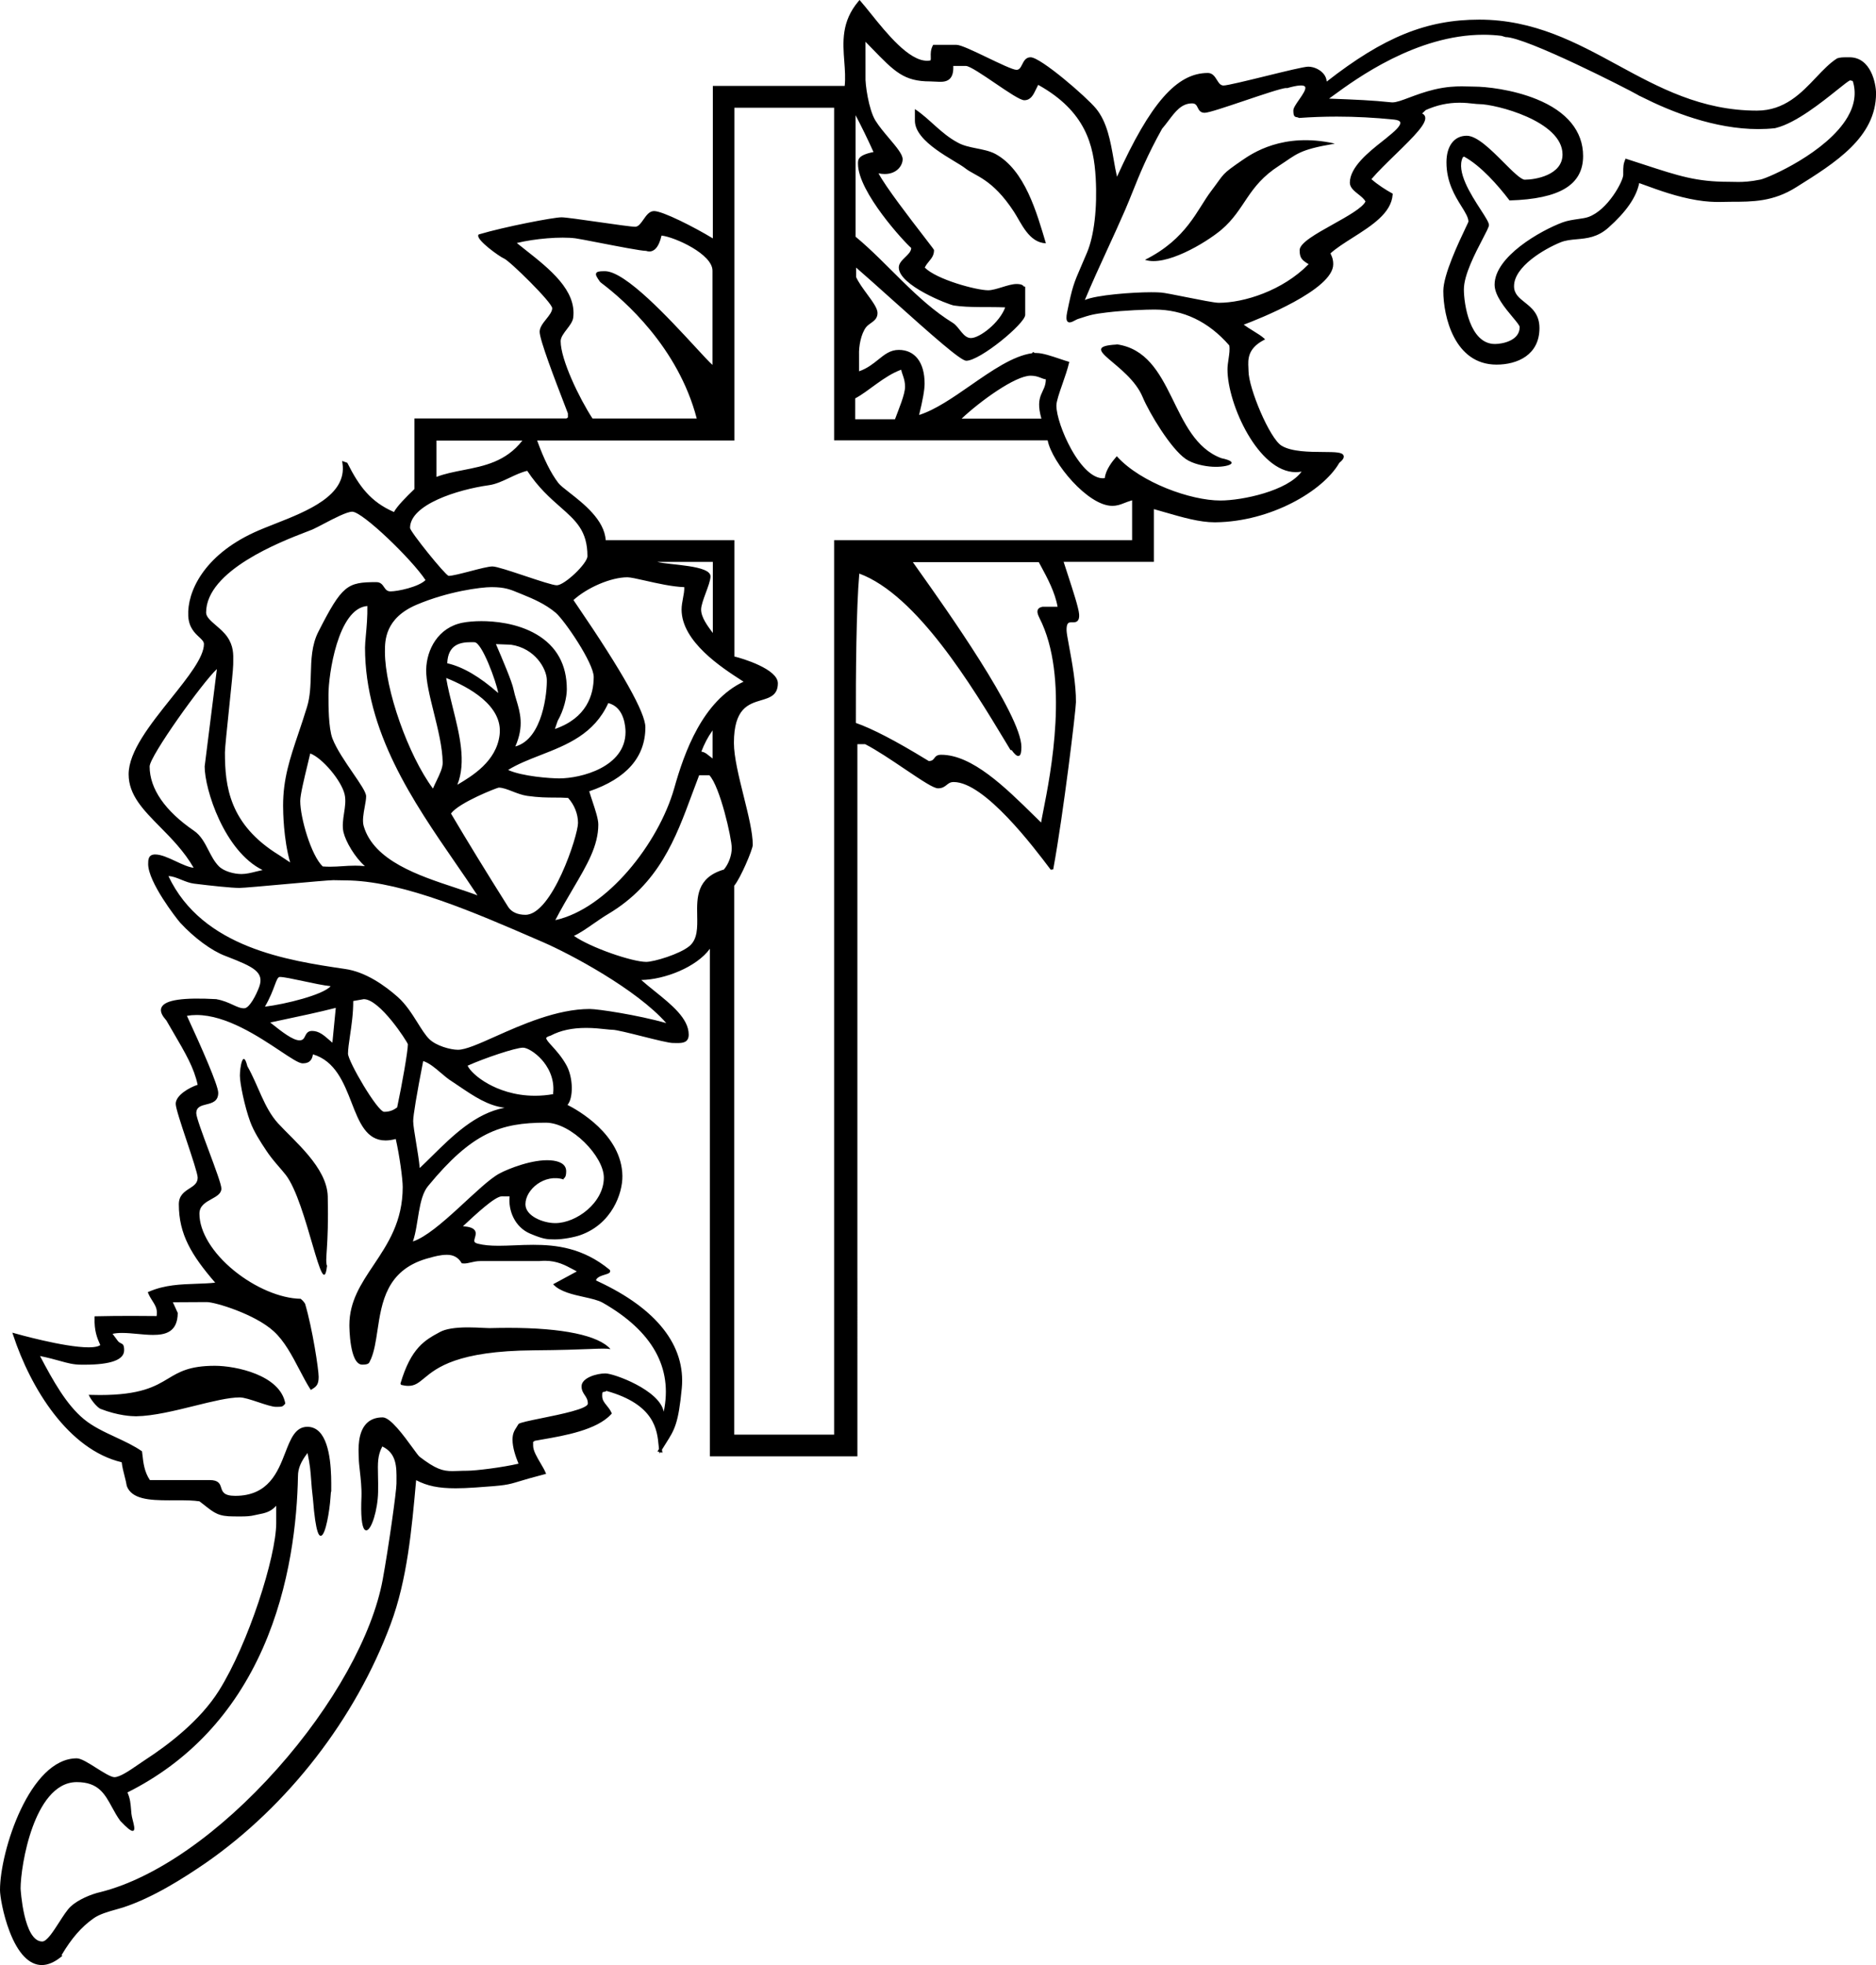 <?xml version="1.0" encoding="utf-8"?>
<!-- Generator: Adobe Illustrator 17.0.0, SVG Export Plug-In . SVG Version: 6.00 Build 0)  -->
<!DOCTYPE svg PUBLIC "-//W3C//DTD SVG 1.1//EN" "http://www.w3.org/Graphics/SVG/1.1/DTD/svg11.dtd">
<svg version="1.1" id="Layer_1" xmlns="http://www.w3.org/2000/svg" xmlns:xlink="http://www.w3.org/1999/xlink" x="0px" y="0px"
	 width="206.644px" height="216.404px" viewBox="0 0 206.644 216.404" enable-background="new 0 0 206.644 216.404"
	 xml:space="preserve">
<path d="M203.721,6.308c-0.866,0-0.928,0.005-1.318,0.104l-0.046,0.02c-0.809,0.51-1.543,1.285-2.32,2.104
	c-1.621,1.709-3.458,3.647-6.512,3.647c-6.12,0-10.816-2.555-15.358-5.025c-4.517-2.457-9.187-4.997-15.227-4.997
	c-5.79,0-10.524,1.917-16.801,6.823c-0.018-0.305-0.134-0.594-0.344-0.85c-0.388-0.473-1.068-0.791-1.693-0.791
	c-0.451,0-2.517,0.506-4.703,1.042c-2.071,0.507-4.214,1.032-4.627,1.032c-0.344,0-0.522-0.286-0.729-0.616
	c-0.225-0.359-0.479-0.765-0.999-0.765c-3.418,0-6.33,3.318-10.006,11.427c-0.141-0.606-0.253-1.246-0.37-1.917
	c-0.352-2.014-0.716-4.096-1.936-5.587c-1.042-1.271-6.099-5.652-7.214-5.652c-0.53,0-0.747,0.433-0.92,0.78
	c-0.188,0.374-0.317,0.604-0.635,0.604c-0.393,0-1.888-0.718-3.206-1.351c-1.502-0.721-2.92-1.402-3.404-1.402h-2.563l-0.045,0.085
	c-0.244,0.462-0.23,0.891-0.22,1.204c0.006,0.179,0.012,0.327-0.03,0.425c-0.122,0.026-0.251,0.039-0.381,0.039
	c-2.011,0-4.433-3.006-6.201-5.202c-0.401-0.499-0.781-0.971-1.11-1.348L94.68,0l-0.12,0.142c-1.889,2.234-1.722,4.47-1.56,6.632
	c0.07,0.932,0.136,1.814,0.044,2.69H78.521v16.789c-2.064-1.253-5.529-3.009-6.475-3.009c-0.515,0-0.848,0.474-1.169,0.932
	c-0.287,0.409-0.558,0.796-0.907,0.796c-0.421,0-2.26-0.263-4.037-0.518c-1.872-0.268-3.64-0.521-4.083-0.521
	c-0.898,0-6.305,1.048-9.064,1.87l-0.073,0.022l-0.028,0.071c-0.219,0.545,2.36,2.381,2.824,2.568
	c0.61,0.234,5.318,4.858,5.318,5.479c0,0.376-0.334,0.793-0.656,1.197c-0.357,0.446-0.727,0.908-0.727,1.396
	c0,0.903,1.712,5.349,2.632,7.738c0.249,0.648,0.465,1.208,0.479,1.249c0,0.141,0.001,0.246,0.002,0.325
	c0.001,0.056,0.002,0.097,0.002,0.127c-0.044,0.021-0.094,0.053-0.152,0.11H45.652v7.77c-0.937,0.9-1.911,1.886-2.258,2.532
	c-2.576-1.125-3.829-2.824-5.108-5.362l-0.029-0.057l-0.572-0.204l0.039,0.263c0.529,3.528-3.884,5.263-7.43,6.657
	c-0.835,0.328-1.624,0.639-2.305,0.953c-5.558,2.562-7.381,6.549-7.253,9.186c0.062,1.278,0.718,1.888,1.197,2.333
	c0.297,0.276,0.531,0.494,0.531,0.771c0,1.453-1.754,3.649-3.611,5.975c-2.302,2.882-4.683,5.861-4.683,8.369
	c0,2.287,1.607,3.915,3.467,5.8c1.249,1.266,2.656,2.691,3.693,4.495c-0.565-0.062-1.271-0.392-1.955-0.712
	c-0.794-0.372-1.615-0.756-2.283-0.756c-0.771,0-0.771,0.612-0.771,1.06c0,1.979,3.087,5.958,3.528,6.457
	c1.533,1.668,3.485,3.104,4.973,3.657l0.184,0.071c2.886,1.126,4.137,1.693,3.546,3.34c-0.33,0.889-1.062,2.313-1.619,2.352
	c-0.407,0.028-0.802-0.158-1.278-0.377c-0.493-0.226-1.051-0.481-1.79-0.613v-0.01c-3.69-0.207-5.685,0.08-6.069,0.898
	c-0.243,0.516,0.2,1.05,0.438,1.337c0.04,0.048,0.073,0.088,0.088,0.107c0.25,0.432,0.487,0.837,0.71,1.22
	c1.448,2.478,2.335,3.996,2.739,5.866c-0.916,0.301-2.416,1.15-2.416,2.098c0,0.458,0.591,2.232,1.218,4.112
	c0.563,1.689,1.201,3.604,1.201,4.011c0,0.617-0.417,0.886-0.901,1.196c-0.55,0.354-1.174,0.755-1.174,1.741
	c0,3.317,1.405,5.623,4.004,8.634c-0.659,0.074-1.349,0.099-2.075,0.123c-1.716,0.059-3.491,0.119-5.206,0.863l-0.145,0.063
	l0.062,0.146c0.132,0.309,0.292,0.563,0.448,0.808c0.265,0.418,0.493,0.779,0.493,1.288c0,0.202-0.015,0.319-0.03,0.386
	l-0.071-0.001c-0.822-0.011-1.719-0.017-2.644-0.017c-1.419,0-2.752,0.014-3.962,0.042l-0.15,0.003l-0.005,0.151
	c-0.047,1.452,0.275,2.223,0.626,3.018c-0.16,0.124-0.515,0.25-1.296,0.25c-2.707,0-8.043-1.52-8.097-1.535l-0.29-0.083l0.094,0.286
	c1.932,5.862,6.081,12.594,11.95,13.989c0.059,0.514,0.189,1.024,0.316,1.52c0.098,0.382,0.19,0.741,0.242,1.087
	c0.532,1.462,2.503,1.583,4.65,1.583l1.14-0.003c0.754,0,1.543,0.014,2.22,0.114c0.211,0.161,0.398,0.309,0.57,0.443
	c1.094,0.862,1.547,1.219,3.19,1.219l0.762,0.004c0.597,0,1.091-0.024,1.567-0.143c0.141-0.035,0.287-0.063,0.437-0.093
	c0.591-0.115,1.262-0.245,1.823-0.839c0.039-0.041,0.073-0.076,0.103-0.105v1.925c-0.011,3.688-3.075,13.296-6.313,18.443
	c-2.064,3.285-5.559,5.959-8.126,7.622c-0.221,0.141-0.48,0.319-0.758,0.512c-0.896,0.619-2.011,1.39-2.626,1.39
	c-0.386,0-1.238-0.538-1.989-1.013c-0.864-0.546-1.68-1.062-2.158-1.062C3.281,193.641,0,203.839,0,208.144
	c0,0.613,0.32,2.647,1.059,4.569c0.929,2.414,2.154,3.69,3.543,3.69c0.669,0,1.375-0.296,2.101-0.88l0.173-0.139l-0.101-0.064
	c1.113-1.872,2.17-3.089,3.517-4.05c0.667-0.478,1.649-0.751,2.516-0.993c0.272-0.075,0.53-0.147,0.76-0.221
	c3.288-1.081,6.574-3.176,9.07-4.881c9.078-6.304,16.507-15.888,20.383-26.295c1.832-4.894,2.33-10.441,2.811-15.807l0.006-0.067
	c1.229,0.64,2.476,0.893,4.354,0.893c0.624,0,1.337-0.028,2.179-0.087c3.341-0.231,3.483-0.274,4.843-0.685
	c0.585-0.176,1.386-0.418,2.761-0.772l0.179-0.046l-0.072-0.171c-0.125-0.294-0.325-0.635-0.538-0.995
	c-0.383-0.648-0.817-1.384-0.817-1.908l-0.002-0.314c-0.001-0.058-0.002-0.1-0.002-0.131c0.051-0.021,0.107-0.055,0.176-0.119
	c0.265-0.049,0.56-0.101,0.878-0.155c2.374-0.411,5.963-1.033,7.547-2.777l0.07-0.078l-0.044-0.096
	c-0.149-0.326-0.35-0.571-0.526-0.787c-0.275-0.336-0.493-0.601-0.493-1.072c0-0.404,0.046-0.408,0.136-0.416
	c0.087-0.009,0.21-0.02,0.335-0.114c5.318,1.484,5.586,4.321,5.747,6.02c0.012,0.132,0.023,0.257,0.037,0.374l-0.165,0.274
	l0.204,0.052l0.022,0.187l0.095-0.156l0.224,0.056l-0.036-0.236c-0.005-0.034-0.01-0.069-0.015-0.104
	c0.16-0.262,0.307-0.493,0.443-0.708c0.942-1.483,1.372-2.16,1.741-6.059c0.44-4.674-2.742-8.737-9.202-11.75
	c-0.097-0.045-0.189-0.088-0.25-0.118c0.072-0.355,0.603-0.519,0.996-0.64c0.296-0.091,0.49-0.151,0.552-0.297
	c0.026-0.062,0.023-0.131-0.009-0.192l-0.04-0.051c-2.933-2.416-5.897-2.742-8.411-2.742c-0.705,0-1.39,0.028-2.052,0.056
	c-0.619,0.025-1.204,0.049-1.769,0.049c-0.933,0-1.647-0.07-2.253-0.222c-0.207-0.05-0.338-0.12-0.389-0.208
	c-0.064-0.112-0.013-0.287,0.042-0.472c0.076-0.257,0.161-0.548-0.023-0.804c-0.183-0.252-0.588-0.394-1.295-0.447
	c1.495-1.394,3.533-3.292,4.288-3.292c0.446,0,0.704,0.003,0.849,0.006c-0.162,1.533,0.553,3.392,2.288,4.114
	c1.418,0.593,1.801,0.623,2.699,0.623c0.904,0,2.153-0.242,2.791-0.467c3.463-1.215,4.677-4.572,4.647-6.532
	c-0.068-4.543-4.938-7.253-6.048-7.812c0.661-0.763,0.638-3.006-0.118-4.37c-0.515-0.932-1.137-1.614-1.59-2.113
	c-0.342-0.375-0.665-0.729-0.629-0.888c0.018-0.075,0.143-0.14,0.244-0.18c0.086-0.034,0.117-0.042,0.139-0.046
	c0.033-0.007,0.061-0.015,0.118-0.044c1.072-0.564,2.346-0.839,3.894-0.839c0.837,0,1.588,0.082,2.136,0.142
	c0.325,0.035,0.582,0.063,0.755,0.063c0.412,0,1.881,0.368,3.301,0.725c1.504,0.377,2.924,0.732,3.375,0.732l0.465,0.004
	c0.503,0,1.262,0,1.262-0.928c0-1.771-1.891-3.291-3.719-4.763c-0.511-0.41-1.035-0.832-1.508-1.252
	c2.575-0.041,6.095-1.42,7.561-3.44v55.902h16.246V81.951h0.853c1.264,0.647,2.9,1.75,4.346,2.725
	c1.968,1.326,3.198,2.139,3.682,2.139c0.489,0,0.742-0.202,0.965-0.381c0.208-0.167,0.389-0.312,0.764-0.312
	c3.406,0,8.843,7.211,10.629,9.58l0.056,0.074l0.276-0.035l0.021-0.115c1.099-5.987,2.476-17.419,2.483-18.301
	c0.021-1.966-0.446-4.489-0.756-6.159c-0.151-0.816-0.271-1.462-0.277-1.734c-0.01-0.403,0.046-0.671,0.166-0.794
	c0.086-0.088,0.207-0.105,0.388-0.105l0.14,0.001c0.18,0,0.383-0.013,0.528-0.17c0.135-0.146,0.186-0.378,0.159-0.732
	c-0.055-0.694-0.652-2.525-1.284-4.463c-0.144-0.438-0.286-0.876-0.421-1.298h9.94v-5.804c0.412,0.115,0.815,0.231,1.212,0.347
	c1.967,0.568,3.824,1.105,5.489,1.105l0.097-0.001c6.09-0.074,11.803-3.434,13.603-6.503l0.027-0.047
	c0.276-0.227,0.568-0.517,0.473-0.79c-0.132-0.376-0.83-0.396-2.271-0.403c-1.454-0.008-3.445-0.018-4.557-0.686
	c-1.32-0.793-3.646-6.359-3.646-8.23c0-0.111-0.006-0.233-0.013-0.364c-0.046-0.876-0.108-2.077,1.643-3.018l0.198-0.106
	l-0.166-0.151c-0.244-0.222-0.685-0.495-1.15-0.784c-0.367-0.228-0.743-0.461-1.041-0.68c1.624-0.609,9.859-3.851,9.859-6.649
	c0-0.54-0.133-0.822-0.22-1.009c-0.046-0.097-0.071-0.153-0.072-0.207c0.643-0.576,1.51-1.126,2.426-1.708
	c2.1-1.333,4.271-2.712,4.411-4.754l0.007-0.102l-0.09-0.049c-0.626-0.34-1.57-0.939-2.256-1.548
	c0.714-0.838,1.701-1.796,2.656-2.725c2.156-2.094,3.451-3.418,3.262-4.144c-0.031-0.118-0.115-0.268-0.333-0.365l0.401-0.375
	c1.213-0.544,2.431-0.809,3.722-0.809c0.596,0,1.1,0.056,1.505,0.1c0.274,0.03,0.49,0.054,0.667,0.054
	c1.751,0,9.171,1.848,9.171,5.544c0,2.279-3.002,2.779-4.159,2.779c-0.423,0-1.389-0.967-2.322-1.903
	c-1.375-1.377-2.933-2.937-4.072-2.937c-1.377,0-2.232,1.121-2.232,2.925c0,2.194,0.948,3.717,1.641,4.829
	c0.435,0.698,0.778,1.25,0.781,1.708c-0.016,0.057-0.165,0.371-0.324,0.704c-0.731,1.537-2.445,5.136-2.445,6.929
	c0,2.805,1.226,8.11,5.863,8.11c2.285,0,4.728-1.057,4.728-4.024c0-1.545-0.863-2.231-1.624-2.837
	c-0.631-0.502-1.176-0.936-1.176-1.774c0-2.167,3.341-4.104,5.107-4.826c0.572-0.235,1.17-0.288,1.804-0.345
	c1.116-0.1,2.27-0.203,3.478-1.27c1.977-1.76,3.09-3.37,3.398-4.916l0.531,0.193c1.692,0.617,3.611,1.316,5.785,1.682
	c1.086,0.184,1.926,0.205,2.464,0.205c0.271,0,0.521-0.006,0.751-0.012c0.197-0.005,0.38-0.009,0.552-0.009
	c2.403,0,4.673,0,7.211-1.602c4.324-2.703,8.795-5.498,8.795-10.349C206.644,9.241,206.107,6.308,203.721,6.308z M62.366,128.994
	c0-0.864-0.864-1.148-1.728-1.211c-1.961-0.144-4.668,0.932-5.619,1.449c-2.205,1.167-6.763,6.577-9.537,7.485
	c0.656-1.912,0.555-4.772,1.677-6.111c4.838-5.875,7.951-6.97,12.963-6.97c2.808,0,6.392,3.715,6.392,6.049
	c0,2.764-3.022,5.011-5.354,5.011c-1.341,0-3.283-0.777-3.283-2.074c0-1.641,2.12-3.406,4.215-2.73
	C62.023,129.685,62.366,129.859,62.366,128.994z M57.882,27.52c-0.324-0.256-0.645-0.509-0.955-0.759
	c2-0.487,4.827-0.724,6.468-0.514c0.311,0.04,1.335,0.239,2.521,0.469c2.098,0.407,4.709,0.914,5.258,0.914c0.001,0,0.001,0,0.001,0
	c0.008,0.001,0.019,0.005,0.032,0.009c0.063,0.02,0.181,0.056,0.327,0.056c0.001,0,0.001,0,0.001,0c0.427,0,1.002-0.307,1.335-1.753
	c1.442,0.156,5.66,2.052,5.611,3.899v10.346c-0.338-0.293-1.04-1.054-1.899-1.986c-2.872-3.111-7.68-8.319-9.936-8.336l-0.197,0.002
	c-0.472,0-0.696,0.062-0.776,0.213c-0.103,0.195,0.082,0.462,0.359,0.867l0.073,0.105c0.012,0.018,0.025,0.029,0.167,0.135
	c2.472,1.87,8.425,7.054,10.474,14.903h-11.48c-1.443-2.207-3.509-6.48-3.509-8.518c0-0.426,0.346-0.877,0.681-1.313
	c0.317-0.413,0.645-0.84,0.701-1.269C63.528,31.974,60.528,29.607,57.882,27.52z M191.482,20.037c-0.204,0-0.393-0.005-0.576-0.009
	c-0.168-0.004-0.33-0.008-0.49-0.008c-3.536,0-5.472-0.632-9.328-1.893c-0.626-0.205-1.274-0.417-1.999-0.648l-0.031-0.01
	l-0.013,0.031c-0.244,0.575-0.244,0.851-0.243,1.588l0.001,0.169c0,0.667-1.687,3.885-3.856,4.645
	c-0.291,0.102-0.696,0.16-1.126,0.222c-0.537,0.078-1.146,0.166-1.675,0.358c-2.451,0.907-7.513,3.78-7.513,6.871
	c0,1.196,1.154,2.577,1.998,3.585c0.409,0.49,0.764,0.914,0.764,1.081c0,1.53-1.968,1.865-2.726,1.865
	c-2.792,0-3.421-4.453-3.421-6.012c0-1.59,1.244-3.976,2.067-5.555c0.405-0.777,0.697-1.338,0.697-1.53
	c0-0.284-0.385-0.88-0.918-1.704c-1.08-1.67-2.711-4.193-1.969-5.749l0.135-0.092c1.87,1.019,3.754,3.18,5.006,4.817l0.012,0.015
	h0.019c5.516-0.167,8.084-1.721,8.084-4.894c0-2.726-1.767-4.887-5.109-6.249c-2.699-1.1-5.662-1.391-6.852-1.391
	c-0.157,0-0.334-0.005-0.538-0.012c-0.254-0.008-0.542-0.017-0.862-0.017c-0.676,0-1.723,0.036-3.01,0.342
	c-1.099,0.262-2.035,0.614-2.788,0.896c-0.782,0.294-1.4,0.526-1.843,0.526c-0.04,0-0.078-0.002-0.114-0.005
	c-2.204-0.228-3.779-0.291-6.867-0.411c0.133-0.095,0.29-0.21,0.468-0.34c2.504-1.831,9.155-6.692,16.538-6.692
	c0.673,0,1.344,0.042,1.988,0.122l0.432,0.133l0.011,0.002c2.253,0,13.502,5.75,14.496,6.326l0.229,0.132
	c0.063,0.037,0.063,0.037,0.073,0.037h0.013c0.031,0.014,0.101,0.046,0.252,0.123c3.18,1.603,7.976,3.514,12.771,3.514
	c0.624,0,1.241-0.032,1.84-0.097l0.148-0.038c2.181-0.549,5.014-2.817,6.706-4.172c0.664-0.531,1.191-0.953,1.418-1.061l0.303,0.071
	c0.408,1.286,0.219,2.62-0.564,3.966c-2.263,3.892-8.734,6.71-9.607,6.892C192.796,20.007,192.026,20.037,191.482,20.037z
	 M114.712,46.102h-8.788c2.036-1.919,5.907-4.727,7.593-4.727c0.864,0,1.209,0.347,1.68,0.398
	C115.203,43.281,113.941,43.383,114.712,46.102z M149.622,21.394c0.312,0.247,0.633,0.502,0.788,0.797
	c-0.343,0.705-1.985,1.623-3.575,2.511c-1.891,1.056-3.678,2.054-3.678,2.849c0,0.869,0.257,1.098,0.989,1.543
	c-2.863,2.921-7.125,4.252-9.894,4.252c-0.474,0-2.157-0.337-3.644-0.634c-1.202-0.241-2.338-0.468-2.726-0.497
	c-0.292-0.021-0.654-0.032-1.075-0.032c-2.056,0-6.063,0.3-7.309,0.855c0.772-1.856,1.641-3.747,2.48-5.575
	c0.651-1.417,1.324-2.881,1.95-4.325c0.291-0.671,0.556-1.33,0.835-2.026c0.749-1.87,1.599-3.989,3.24-6.93
	c0.255-0.297,0.486-0.604,0.711-0.901c0.77-1.018,1.435-1.896,2.601-1.896c0.382,0,0.491,0.22,0.618,0.474
	c0.132,0.264,0.281,0.563,0.763,0.563c0.435,0,2.356-0.647,4.391-1.333c2.021-0.681,4.109-1.385,4.616-1.403l0.045,0.027l0.034-0.01
	c1.17-0.338,1.854-0.381,1.98-0.139c0.137,0.262-0.289,0.873-0.664,1.412c-0.325,0.468-0.634,0.91-0.634,1.191
	c0,0.633,0.145,0.702,0.383,0.738c0.07,0.011,0.143,0.022,0.215,0.07l0.022,0.015l0.027-0.002c1.359-0.099,2.752-0.149,4.14-0.149
	c2.059,0,4.179,0.111,6.3,0.329c0.403,0.041,0.641,0.145,0.688,0.301c0.078,0.264-0.316,0.749-1.178,1.441
	c-0.224,0.196-0.507,0.42-0.834,0.679c-1.409,1.114-3.54,2.798-3.54,4.531C148.69,20.655,149.164,21.031,149.622,21.394z
	 M76.797,100.813c0.025,1.34,0.05,2.605-0.846,3.367c-1.078,0.903-3.932,1.749-4.77,1.749c-1.546,0-6.148-1.579-7.962-2.865
	c0.664-0.304,1.383-0.804,2.141-1.331c0.529-0.368,1.076-0.748,1.626-1.075c5.593-3.326,7.447-8.344,9.241-13.195
	c0.254-0.688,0.517-1.398,0.785-2.088h1.123c1.156,1.194,2.467,6.907,2.467,8.02c0,0.808-0.346,1.754-0.862,2.363
	C76.717,96.641,76.76,98.858,76.797,100.813z M60.955,120.489c-0.676,0.121-1.356,0.182-2.025,0.182
	c-2.306,0-4.068-0.707-5.14-1.301c-1.277-0.707-2.07-1.528-2.282-2.01c1.865-0.835,5.27-1.984,6.105-1.984
	c0.434,0,1.325,0.499,2.069,1.333c0.553,0.621,1.451,1.93,1.245,3.715l-0.001,0.011L60.955,120.489z M60.024,138.845
	c1.338,0,2.229,0.48,3.09,0.945c0.139,0.074,0.282,0.151,0.425,0.226l-2.451,1.326c-0.034,0.008-0.074,0.03-0.124,0.068
	l-0.032,0.025l0.028,0.029c0.759,0.791,2.145,1.099,3.368,1.37c0.816,0.181,1.587,0.353,2.083,0.642
	c5.462,3.124,7.715,7.158,6.698,11.993c-0.44-2.383-5.493-4.22-6.421-4.22c-0.943,0-2.629,0.475-2.629,1.42
	c0,0.443,0.179,0.711,0.352,0.97c0.176,0.262,0.341,0.509,0.341,0.93c0,0.576-2.95,1.176-5.104,1.613
	c-1.308,0.267-2.34,0.477-2.527,0.631l-0.008,0.011c-0.072,0.125-0.143,0.235-0.211,0.342c-0.24,0.372-0.447,0.693-0.447,1.379
	c0,0.893,0.349,1.877,0.66,2.644c-1.802,0.422-4.73,0.777-5.635,0.777c-0.369,0-0.695,0.012-0.982,0.023
	c-0.236,0.009-0.46,0.018-0.67,0.018c-1.071,0-1.847-0.229-3.611-1.582c-0.119-0.095-0.405-0.487-0.767-0.984
	c-0.973-1.334-2.443-3.351-3.299-3.351c-0.756,0-1.361,0.231-1.797,0.688c-0.955,0.998-0.875,2.81-0.84,3.583
	c0.004,0.107,0.008,0.195,0.008,0.258c0,0.342,0.054,0.816,0.116,1.365c0.093,0.829,0.209,1.86,0.179,2.831
	c-0.091,2.046,0.027,3.302,0.342,3.631c0.056,0.058,0.118,0.087,0.184,0.087c0.57,0,1.266-2.247,1.305-4.219
	c0.014-0.718,0-1.313-0.011-1.838c-0.03-1.368-0.048-2.198,0.475-3.184c1.585,0.762,1.573,2.267,1.562,3.723
	c-0.001,0.123-0.002,0.246-0.002,0.368c0,0.829-0.875,7.068-1.514,10.556c-1.126,6.147-5.463,13.936-11.602,20.831
	c-6.336,7.118-13.435,12.072-19.474,13.593c-1.04,0.225-2.512,0.85-3.311,1.608c-0.379,0.361-0.806,1.024-1.257,1.726
	c-0.668,1.038-1.358,2.112-1.861,2.112c-2.056,0-2.384-5.78-2.384-5.839c0-1.229,0.364-4.169,1.343-6.818
	c0.824-2.233,2.334-4.896,4.844-4.896c2.374,0,3.074,1.283,3.884,2.768c0.271,0.497,0.551,1.011,0.913,1.507
	c0.707,0.749,1.139,1.098,1.359,1.098c0.054,0,0.098-0.021,0.128-0.06c0.124-0.159,0.01-0.615-0.112-1.098
	c-0.068-0.274-0.133-0.532-0.15-0.721c-0.013-0.145-0.024-0.277-0.034-0.402c-0.067-0.806-0.105-1.254-0.402-1.956
	c6.726-3.369,11.747-8.721,14.922-15.909c3.024-6.845,3.768-14.069,3.859-18.925c0-0.827,0.315-1.591,1.052-2.542
	c0.281,1.319,0.334,2.049,0.4,2.969c0.041,0.564,0.087,1.205,0.197,2.086c0.314,4.058,0.728,4.058,0.864,4.058
	c0.545,0,0.982-2.94,1.056-4.059c0.03-0.441,0.049-0.667,0.062-0.783l0.032-0.002v-0.036c0-0.08,0-0.174,0.001-0.281
	c0.01-1.347,0.038-4.925-1.315-6.288c-0.363-0.366-0.805-0.552-1.313-0.552c-1.332,0-1.844,1.323-2.438,2.855
	c-0.82,2.115-1.84,4.748-5.51,4.748c-1.264,0-1.41-0.459-1.551-0.903c-0.13-0.408-0.265-0.83-1.258-0.835H16.51
	c-0.618-0.901-0.732-1.979-0.809-2.692c-0.02-0.181-0.036-0.337-0.058-0.458l-0.002-0.015l-0.012-0.009
	c-0.858-0.603-1.898-1.086-2.903-1.553c-1.23-0.572-2.503-1.163-3.495-1.991c-1.905-1.573-3.37-4.179-4.823-6.942
	c0.96,0.196,1.656,0.39,2.218,0.547c0.851,0.236,1.465,0.407,2.344,0.407l0.344,0.001c2.893,0,4.36-0.535,4.36-1.592
	c0-0.597-0.145-0.667-0.346-0.765c-0.097-0.047-0.208-0.101-0.324-0.228L12.4,146.89c0.293-0.066,0.636-0.099,1.047-0.099
	c0.534,0,1.123,0.055,1.691,0.108c0.574,0.055,1.168,0.11,1.713,0.11c1.34,0,2.712-0.287,2.729-2.42l-0.539-1.177l3.712-0.02h0.018
	c0.935,0,5.323,1.333,7.374,3.213c1.177,1.063,2.021,2.673,2.837,4.231c0.414,0.79,0.805,1.536,1.232,2.204l0.019,0.029l0.03-0.018
	c0.565-0.332,0.837-0.531,0.837-1.421c0-0.82-0.677-5.288-1.494-8.055c-0.007-0.012-0.177-0.303-0.478-0.537l-0.01-0.008h-0.012
	c-2.209-0.036-5.011-1.22-7.311-3.089c-2.397-1.947-3.828-4.296-3.828-6.283c0-0.87,0.684-1.25,1.345-1.616
	c0.552-0.306,1.074-0.596,1.074-1.15c0-0.438-0.673-2.246-1.386-4.16c-0.679-1.823-1.38-3.708-1.38-4.134
	c0-0.698,0.539-0.832,1.11-0.974c0.613-0.152,1.309-0.325,1.309-1.273c0-0.837-1.865-5.05-3.43-8.438l-0.008-0.047
	c0.335-0.058,0.688-0.087,1.047-0.087c3.27,0,6.845,2.378,9.211,3.952c1.199,0.797,2.065,1.373,2.476,1.373
	c0.854,0,1.059-0.495,1.135-0.993c2.466,0.724,3.416,3.162,4.254,5.315c0.834,2.144,1.623,4.169,3.742,4.169
	c0.345,0,0.724-0.055,1.127-0.162c0.413,1.803,0.766,4.404,0.766,5.286c0,3.802-1.631,6.24-3.208,8.6
	c-1.372,2.05-2.667,3.986-2.667,6.609c0,0.178,0.016,4.355,1.417,4.355c0.693,0,0.762-0.17,0.858-0.406
	c0.027-0.066,0.055-0.135,0.104-0.213c0.373-0.877,0.54-1.985,0.716-3.158c0.465-3.083,0.992-6.577,5.368-7.882
	c0.106-0.028,0.217-0.059,0.33-0.091c0.581-0.162,1.239-0.347,1.957-0.347c0.73,0,1.261,0.302,1.621,0.921l0.009,0.015l0.017,0.003
	c0.079,0.013,0.157,0.019,0.24,0.019c0.247,0,0.488-0.057,0.744-0.116c0.298-0.07,0.636-0.15,1.042-0.15h6.482
	C59.606,138.857,59.818,138.845,60.024,138.845z M38.551,114.068c0.165-1.117,0.368-2.499,0.358-3.83l1.161-0.204
	c1.774,0,4.752,4.628,4.858,4.963c0,0.789-0.644,4.432-1.182,6.959l-0.036,0.024c-0.264,0.184-0.663,0.461-1.39,0.461
	c-0.734,0-3.988-5.566-3.988-6.409C38.333,115.552,38.434,114.865,38.551,114.068z M36.612,114.827
	c-0.097-0.083-0.19-0.164-0.28-0.243c-0.671-0.587-1.202-1.051-1.958-1.051c-0.481,0-0.631,0.299-0.763,0.563
	c-0.127,0.255-0.237,0.474-0.62,0.474c-0.75,0-2.006-0.997-3.015-1.799c-0.071-0.057-0.142-0.113-0.211-0.168
	c0.464-0.1,0.948-0.202,1.448-0.308c1.795-0.379,3.826-0.808,5.773-1.302L36.612,114.827z M46.614,116.849
	c0.677,0.218,1.309,0.757,1.92,1.279c0.408,0.35,0.831,0.71,1.269,0.979c0.264,0.174,0.522,0.349,0.778,0.522
	c1.622,1.096,3.165,2.138,5.003,2.364c-3.215,0.601-5.741,3.095-7.992,5.316c-0.468,0.463-0.913,0.901-1.359,1.321
	c-0.065-0.78-0.243-1.862-0.402-2.824c-0.164-0.991-0.318-1.927-0.318-2.344C45.512,122.839,45.893,120.552,46.614,116.849z
	 M47.268,114.413c-0.413-0.413-0.822-1.064-1.254-1.754c-0.605-0.965-1.292-2.059-2.199-2.864c-1.394-1.235-3.536-2.774-5.825-3.089
	c-6.256-0.924-15.697-2.319-19.434-10.221c0.006,0,0.013,0,0.019,0c0.414,0,0.883,0.188,1.379,0.389
	c0.458,0.185,0.932,0.375,1.408,0.436c1.887,0.235,4.165,0.474,5,0.474c0.436,0,2.742-0.208,5.184-0.428
	c2.33-0.21,4.739-0.426,5.167-0.426c0.455,0,0.754,0.009,1.043,0.018c0.256,0.008,0.499,0.016,0.823,0.016c0.001,0,0.002,0,0.003,0
	c6.041,0.209,13.696,3.526,20.45,6.454l0.699,0.303c3.08,1.326,10.379,5.222,13.658,8.945c-3.188-0.899-7.521-1.55-8.431-1.55
	c-3.614,0-7.53,1.75-10.391,3.027c-1.833,0.818-3.281,1.465-4.125,1.465C49.634,115.607,48.037,115.182,47.268,114.413z
	 M56.127,52.615c0.629-0.298,1.279-0.606,1.948-0.767c1.225,1.853,2.505,2.981,3.637,3.978c1.739,1.532,2.995,2.64,2.995,5.423
	c0,0.809-2.524,3.205-3.376,3.205c-0.42,0-1.996-0.525-3.521-1.033c-1.604-0.534-3.12-1.04-3.564-1.04
	c-0.442,0-1.412,0.253-2.439,0.521c-0.972,0.253-1.977,0.515-2.392,0.516c-0.397-0.104-4.248-4.888-4.248-5.277
	c0-2.566,5.203-4.223,8.7-4.71C54.636,53.322,55.394,52.962,56.127,52.615z M78.519,69.712c-0.58-0.782-1.29-1.722-1.29-2.586
	s1.007-2.766,1.036-3.63c0.042-1.277-4.554-1.254-5.875-1.62h6.13L78.519,69.712L78.519,69.712z M55.03,80.941
	c-0.359,2.918-3.019,4.508-4.608,5.458l-0.045,0.027c1.001-2.495,0.239-5.534-0.497-8.477c-0.274-1.094-0.558-2.223-0.734-3.285
	C51.577,75.631,55.433,77.693,55.03,80.941z M54.881,76.32c-2.06-1.812-3.899-2.885-5.617-3.277
	c0.081-2.057,1.425-2.322,2.591-2.322c0.151,0,0.287,0.004,0.402,0.004C53.079,70.724,54.662,75.048,54.881,76.32z M56.272,70.998
	c2.704,0.395,3.912,2.678,3.959,3.813c0.052,1.289-0.409,6.574-3.467,7.395c0.987-2.228,0.524-3.762,0.115-5.118
	c-0.121-0.401-0.235-0.78-0.311-1.163c-0.161-0.842-1.253-3.393-1.939-4.99L56.272,70.998z M59.532,83.161
	c2.906-1.134,5.91-2.306,7.47-5.729c1.81,0.438,1.901,2.723,1.901,3.181c0,3.86-4.915,5.109-7.295,5.109
	c-0.991,0-4.101-0.222-5.638-0.931C57.031,84.136,58.248,83.662,59.532,83.161z M57.355,65.386c0.097,0.041,0.199,0.083,0.307,0.127
	c0.996,0.409,2.361,0.97,3.557,1.973c0.967,0.835,4.184,5.536,4.18,7.07c-0.006,1.95-0.757,4.513-4.276,5.724l0.305-0.893
	c0.696-1.215,1.008-2.626,1.008-3.485c0-2.703-1.121-4.732-3.33-6.034c-2.167-1.275-4.737-1.466-6.077-1.466
	c-0.759,0-1.495,0.062-2.071,0.174c-2.705,0.525-3.964,2.965-4.012,5.148c-0.027,1.263,0.391,2.943,0.834,4.724
	c0.468,1.881,0.952,3.826,0.983,5.518c0.009,0.592-0.326,1.287-0.68,2.023c-0.132,0.274-0.269,0.558-0.395,0.851
	c-2.73-3.678-5.288-10.938-5.288-15.048v-0.038c0-1.194-0.001-3.679,3.501-5.163c3.449-1.461,7.047-1.934,8.25-1.934l0.025,0.001
	c1.443,0.007,2.019,0.246,3.063,0.681L57.355,65.386z M33.879,84.205c0.103-0.426,0.204-0.842,0.294-1.228
	c1.328,0.487,3.454,3.007,3.792,4.521c0.147,0.654,0.039,1.36-0.066,2.043c-0.107,0.697-0.218,1.418-0.065,2.103
	c0.252,1.054,1.239,2.749,2.358,3.741c-0.352-0.036-0.706-0.053-1.076-0.053c-0.488,0-0.948,0.029-1.393,0.059
	c-0.439,0.028-0.893,0.058-1.367,0.058c-0.28,0-0.544-0.01-0.808-0.03c-1.28-1.212-2.477-5.366-2.477-7.209
	C33.071,87.546,33.501,85.771,33.879,84.205z M40.174,88.858c0.08-0.435,0.155-0.844,0.155-1.168c0-0.442-0.645-1.383-1.461-2.573
	c-0.846-1.235-1.806-2.635-2.249-3.787c-0.444-1.168-0.439-3.739-0.437-4.707v-0.164c0-2.091,1.028-9.479,4.282-9.721
	c0.026,1.131-0.078,2.282-0.163,3.211c-0.05,0.558-0.094,1.039-0.094,1.365c0,9.268,5.302,16.961,9.98,23.748
	c0.845,1.226,1.645,2.387,2.406,3.543c-0.748-0.287-1.602-0.569-2.5-0.866C46.132,96.429,41.201,94.8,40.07,91
	C39.887,90.416,40.04,89.588,40.174,88.858z M57.876,100.745c-0.861,0-1.534-0.307-1.894-0.862
	c-2.454-3.897-4.517-7.265-6.306-10.292c0.881-1.204,4.997-2.813,5.26-2.855c0.436,0,0.956,0.201,1.508,0.416
	c0.528,0.204,1.075,0.416,1.637,0.496c1.264,0.178,2.146,0.181,2.999,0.185c0.499,0.002,0.972,0.003,1.499,0.04
	c0.693,0.767,1.09,1.77,1.09,2.757C63.669,92.022,60.816,100.745,57.876,100.745z M63.138,97.835
	c1.545-2.625,2.766-4.698,2.766-7.033c0-0.613-0.329-1.603-0.647-2.56c-0.13-0.392-0.253-0.762-0.352-1.099
	c4.104-1.396,6.184-3.771,6.184-7.058c0-1.588-2.531-6.1-7.522-13.411c-0.194-0.284-0.337-0.492-0.401-0.592
	c1.562-1.41,4.157-2.508,5.941-2.508c0.335,0,1.081,0.168,1.945,0.363c1.341,0.304,3.004,0.681,4.322,0.723
	c0.014,0.397-0.063,0.804-0.144,1.232c-0.075,0.401-0.154,0.817-0.154,1.232c0,3.544,4.451,6.415,6.591,7.795
	c0.082,0.053,0.161,0.104,0.236,0.152c-4.492,2.12-6.517,7.728-7.649,11.777c-1.729,6.026-7.377,13.232-13.086,14.483
	C61.84,100.039,62.528,98.871,63.138,97.835z M77.254,82.77c0.337-0.86,0.684-1.55,1.237-2.334v3.094
	C77.97,83.147,77.748,82.851,77.254,82.77z M43.016,65.127c-0.39,0-0.54-0.22-0.714-0.475s-0.371-0.544-0.845-0.544
	c-3.202,0-3.765,0.306-6.396,5.479c-0.736,1.446-0.78,3.079-0.823,4.658c-0.033,1.218-0.067,2.476-0.423,3.621
	c-0.324,1.056-0.639,1.992-0.945,2.898c-0.942,2.795-1.687,5.002-1.687,7.963c0,0.609,0.039,3.707,0.779,6.251l-1.194-0.791
	c-5.529-3.377-5.992-7.623-5.992-11.337c0-0.427,0.231-2.656,0.455-4.813c0.235-2.261,0.456-4.397,0.456-4.833
	c0-0.112,0.002-0.227,0.005-0.344c0.017-0.805,0.035-1.718-0.65-2.714c-0.327-0.477-0.789-0.874-1.235-1.26
	c-0.593-0.511-1.104-0.952-1.104-1.417c0-4.65,8.285-7.836,11.008-8.882c0.384-0.147,0.661-0.254,0.794-0.318
	c0.294-0.134,0.688-0.341,1.144-0.58c1.137-0.596,2.552-1.337,3.152-1.337c1.128,0,6.556,5.236,8.07,7.532
	C46.093,64.647,43.803,65.127,43.016,65.127z M23.891,73.679l-1.348,10.729c0,2.524,2.17,9.34,6.381,11.406
	c-0.245,0.049-0.489,0.11-0.729,0.17c-0.525,0.133-1.069,0.269-1.599,0.269c-0.812,0-1.926-0.291-2.485-0.85
	c-0.487-0.486-0.82-1.135-1.142-1.761c-0.415-0.807-0.844-1.641-1.608-2.158c-3.192-2.184-4.879-4.631-4.879-7.076
	C16.482,83.279,22.294,75.161,23.891,73.679z M91.881,59.486v98.504H80.876V97.537c0.685-0.801,2.042-3.997,2.042-4.489
	c0-1.345-0.486-3.303-1.002-5.376c-0.528-2.126-1.074-4.324-1.074-5.856c0-3.806,1.597-4.281,3.005-4.701
	c0.944-0.282,1.836-0.548,1.836-1.867c0-1.572-3.931-2.749-4.789-2.949V59.484H66.718c-0.141-2.23-2.456-4.037-4-5.242
	c-0.556-0.435-1.037-0.81-1.225-1.064c-0.82-1.079-1.582-2.607-2.325-4.667h21.726V11.863h10.987v36.631H115.4
	c0.487,2.471,4.44,7.212,7.103,7.212c0.551,0,0.891-0.133,1.32-0.301c0.243-0.095,0.515-0.2,0.88-0.308v4.388L91.881,59.486
	L91.881,59.486z M122.959,50.309c-0.443,0.501-1.186,1.462-1.263,2.344c-0.071,0.01-0.145,0.016-0.217,0.016
	c-1.082,0-2.354-1.175-3.491-3.223c-0.941-1.696-1.625-3.709-1.625-4.786c0-0.466,0.321-1.387,0.661-2.362
	c0.283-0.813,0.576-1.652,0.741-2.373l0.017-0.073l-0.073-0.021c-0.271-0.077-0.606-0.19-0.961-0.31
	c-0.896-0.302-1.913-0.644-2.54-0.644c-0.138,0-0.227-0.006-0.283-0.012c-0.001-0.006-0.002-0.012-0.005-0.018l-0.036-0.061h-0.056
	c-0.055,0-0.119,0.033-0.13,0.093c-0.001,0.004-0.002,0.011-0.002,0.02c-2.081,0.273-4.464,1.929-6.77,3.529
	c-1.919,1.333-3.902,2.711-5.688,3.272c0.409-1.654,0.608-2.787,0.608-3.46c0-2.322-1.063-3.708-2.845-3.708
	c-0.931,0-1.548,0.497-2.263,1.072c-0.569,0.458-1.211,0.974-2.113,1.285l-0.001-1.806c-0.039-0.941,0.21-2.285,0.76-3.032
	c0.145-0.188,0.343-0.328,0.533-0.462c0.365-0.257,0.743-0.523,0.743-1.124c0-0.511-0.528-1.231-1.14-2.065
	c-0.461-0.628-0.937-1.277-1.22-1.888v-1.047c1.129,0.98,2.483,2.194,3.913,3.477c4.573,4.099,7.616,6.786,8.218,6.786
	c1.525,0,6.473-4.09,6.497-5.046v-3.035l-0.017-0.101l-0.101,0.027c-0.006-0.003-0.02-0.021-0.03-0.033
	c-0.104-0.128-0.263-0.265-0.819-0.265c-0.444,0-1.021,0.177-1.579,0.349c-0.548,0.168-1.113,0.342-1.533,0.342
	c-1.29,0-5.692-1.184-6.986-2.501c0.134-0.276,0.306-0.486,0.473-0.689c0.281-0.343,0.547-0.667,0.547-1.223
	c0-0.056-0.031-0.105-1.127-1.526c-1.479-1.917-4.188-5.43-4.986-6.937c0.235,0.048,0.463,0.073,0.679,0.073
	c0.766,0,1.233-0.302,1.491-0.555c0.305-0.299,0.487-0.702,0.487-1.078c0-0.535-0.693-1.354-1.495-2.303
	c-0.553-0.654-1.125-1.331-1.516-1.97c-0.728-1.2-1.135-4.014-1.081-4.842V4.599c0.25,0.256,0.486,0.5,0.71,0.73
	c2.495,2.572,3.528,3.636,6.411,3.636c0.17,0,0.353,0.012,0.529,0.023c0.184,0.012,0.372,0.024,0.554,0.024
	c0.357,0,0.808-0.041,1.11-0.362c0.266-0.281,0.382-0.735,0.355-1.386h1.392c0.423,0,1.905,1.007,3.213,1.896
	c1.422,0.966,2.765,1.878,3.216,1.878c0.717,0,0.998-0.591,1.297-1.217c0.075-0.157,0.152-0.319,0.237-0.475
	c5.223,2.907,6.132,6.647,6.334,10.258c0.187,3.285-0.172,6.358-0.96,8.221c-0.247,0.584-0.452,1.059-0.627,1.464
	c-0.829,1.915-0.978,2.26-1.56,5.094c-0.108,0.533-0.099,0.854,0.03,1.012c0.059,0.073,0.141,0.109,0.244,0.109
	c0.182,0,0.397-0.115,0.606-0.227c0.11-0.059,0.214-0.114,0.295-0.142c1.482-0.499,1.82-0.552,3.17-0.723
	c1.933-0.24,4.431-0.321,5.274-0.321c3.185,0,5.957,1.328,8.239,3.947c0.08,0.424-0.001,0.971-0.079,1.5
	c-0.058,0.385-0.117,0.784-0.117,1.145c0,3.823,3.404,11.313,7.518,11.313c0.216,0,0.433-0.021,0.647-0.061
	c-1.54,2.12-6.513,3.185-8.949,3.185c-3.283,0-8.752-1.977-11.35-4.813l-0.06-0.065L122.959,50.309z M94.201,43.872
	c1.44-0.75,3.181-2.484,5.07-3.158c0.076,0.489,0.422,1.008,0.422,1.872c0,0.862-0.701,2.474-1.108,3.586h-4.384
	C94.201,46.172,94.201,43.872,94.201,43.872z M48.076,52.52v-3.999h9.461c-1.818,2.328-4.205,2.796-6.517,3.249
	C49.982,51.974,48.995,52.167,48.076,52.52z M29.181,110.86c1.123-1.917,1.21-3.272,1.642-3.272c0.864,0,4.043,0.86,5.598,1.015
	C35.598,109.559,31.428,110.591,29.181,110.86z M96.217,16.742c-1.766,0.352-1.707,0.871-1.707,1.303
	c0,3.112,5.162,8.68,5.859,9.258c0.017,0.767-1.366,1.286-1.366,2.15c0,1.987,5.513,4.105,6.073,4.192
	c1.728,0.258,3.776,0.127,5.649,0.205c-0.633,1.718-2.823,3.378-3.772,3.378c-0.864,0-1.258-1.193-1.991-1.667
	c-4.02-2.463-7.189-6.579-10.717-9.491V12.69C94.845,13.842,95.527,15.202,96.217,16.742z M114.483,68.027
	c3.356,6.535,1.234,17.239,0.437,21.269c-0.118,0.596-0.204,1.028-0.24,1.287c-0.245-0.238-0.493-0.482-0.745-0.73
	c-3.21-3.156-6.848-6.734-10.267-6.734c-0.472,0-0.622,0.201-0.755,0.378c-0.124,0.165-0.232,0.309-0.609,0.313
	c-0.04-0.022-0.16-0.096-0.309-0.187c-3.321-2.031-5.919-3.38-7.72-4.009c-0.015-5.386,0.04-12.584,0.377-16.447
	c6.349,2.343,12.446,12.453,16.098,18.506l0.56,0.928l0.125,0.007c0.314,0.439,0.546,0.644,0.728,0.644
	c0.141,0,0.238-0.111,0.29-0.33c0.037-0.156,0.055-0.371,0.055-0.675c0-3.522-8.479-15.445-11.265-19.363
	c-0.306-0.43-0.543-0.764-0.688-0.973h13.871c0.081,0.152,0.166,0.309,0.253,0.469c0.683,1.263,1.529,2.827,1.815,4.441
	l-1.663,0.001c-0.263,0.048-0.429,0.148-0.506,0.305C114.225,67.329,114.276,67.623,114.483,68.027z M109.624,16.943
	c-1.254-0.648-2.936-0.561-4.147-1.252c-1.855-0.993-3.088-2.622-4.7-3.677v1.235c-0.049,2.421,4.471,4.423,5.551,5.287
	s2.97,1.112,5.374,4.808c0.786,1.205,1.629,3.385,3.505,3.448C114.199,23.435,112.907,18.714,109.624,16.943z M136.833,17.644
	c-2.374,1.642-1.881,1.364-3.431,3.408c-1.542,2.031-2.66,5.251-7.28,7.561c2.239,0.769,6.602-1.796,8.415-3.308
	c2.679-2.289,2.821-4.78,6.354-7.053c1.957-1.26,2.097-1.75,6.104-2.425l-0.015-0.025C141.311,14.541,137.913,16.909,136.833,17.644
	z M125.863,43.724c0.739,1.771,3.107,5.702,4.751,6.824c0.82,0.561,2.084,0.803,2.948,0.852c1.703,0.093,3.228-0.477,0.961-0.945
	c-5.685-2.131-5.083-11.626-11.505-12.535l-0.072,0.026C118.457,38.206,124.319,40.026,125.863,43.724z M36.103,131.754
	c-0.089-3.196-3.675-6.075-5.49-8.061c-1.555-1.728-2.133-4.109-3.363-6.274c-0.492-1.957-0.826,0.17-0.826,1.032
	c0,0.864,0.529,3.429,1.135,5.073c0.39,1.08,1.142,2.239,1.745,3.145c0.735,1.125,1.682,2.073,2.188,2.737
	c2.346,3.073,4.043,14.298,4.526,10.024C35.761,138.567,36.227,137.529,36.103,131.754z M36.035,139.29
	c-0.005,0.052-0.011,0.091-0.017,0.139c0.004,0.015,0.007,0.03,0.012,0.045L36.035,139.29z M44.109,152.376l0.078,0.138
	c0.297,0.072,0.557,0.108,0.789,0.108c0.725,0,1.136-0.341,1.759-0.856c1.354-1.12,3.621-2.995,12.017-3.06
	c3.122-0.023,5.008-0.098,6.256-0.147c1.239-0.048,1.805-0.069,2.237,0.014c-1.309-1.512-5.276-2.341-11.232-2.341
	c-0.77,0-1.387,0.015-1.762,0.022c-0.166,0.004-0.285,0.007-0.351,0.007c-0.16,0-0.398-0.012-0.691-0.027
	c-0.465-0.024-1.043-0.054-1.663-0.054c-1.441,0-2.482,0.173-3.094,0.514C46.817,147.577,45.274,148.409,44.109,152.376z
	 M23.661,150.409c-2.795,0-3.932,0.683-5.136,1.406c-1.416,0.851-3.021,1.814-7.528,1.814c0,0,0,0-0.001,0
	c-0.393,0-0.806-0.008-1.232-0.021c0.368,0.761,1.039,1.44,1.31,1.546c1.934,0.755,3.456,0.813,3.876,0.813h0.067
	c1.881-0.025,4.303-0.625,6.44-1.154c1.916-0.474,3.725-0.921,4.945-0.921c0.478,0.002,1.242,0.257,2.052,0.526
	c0.756,0.252,1.537,0.512,1.943,0.512c0.706,0,0.721-0.017,0.977-0.299l0.054-0.06C30.877,151.428,25.971,150.409,23.661,150.409z"
	/>
</svg>
